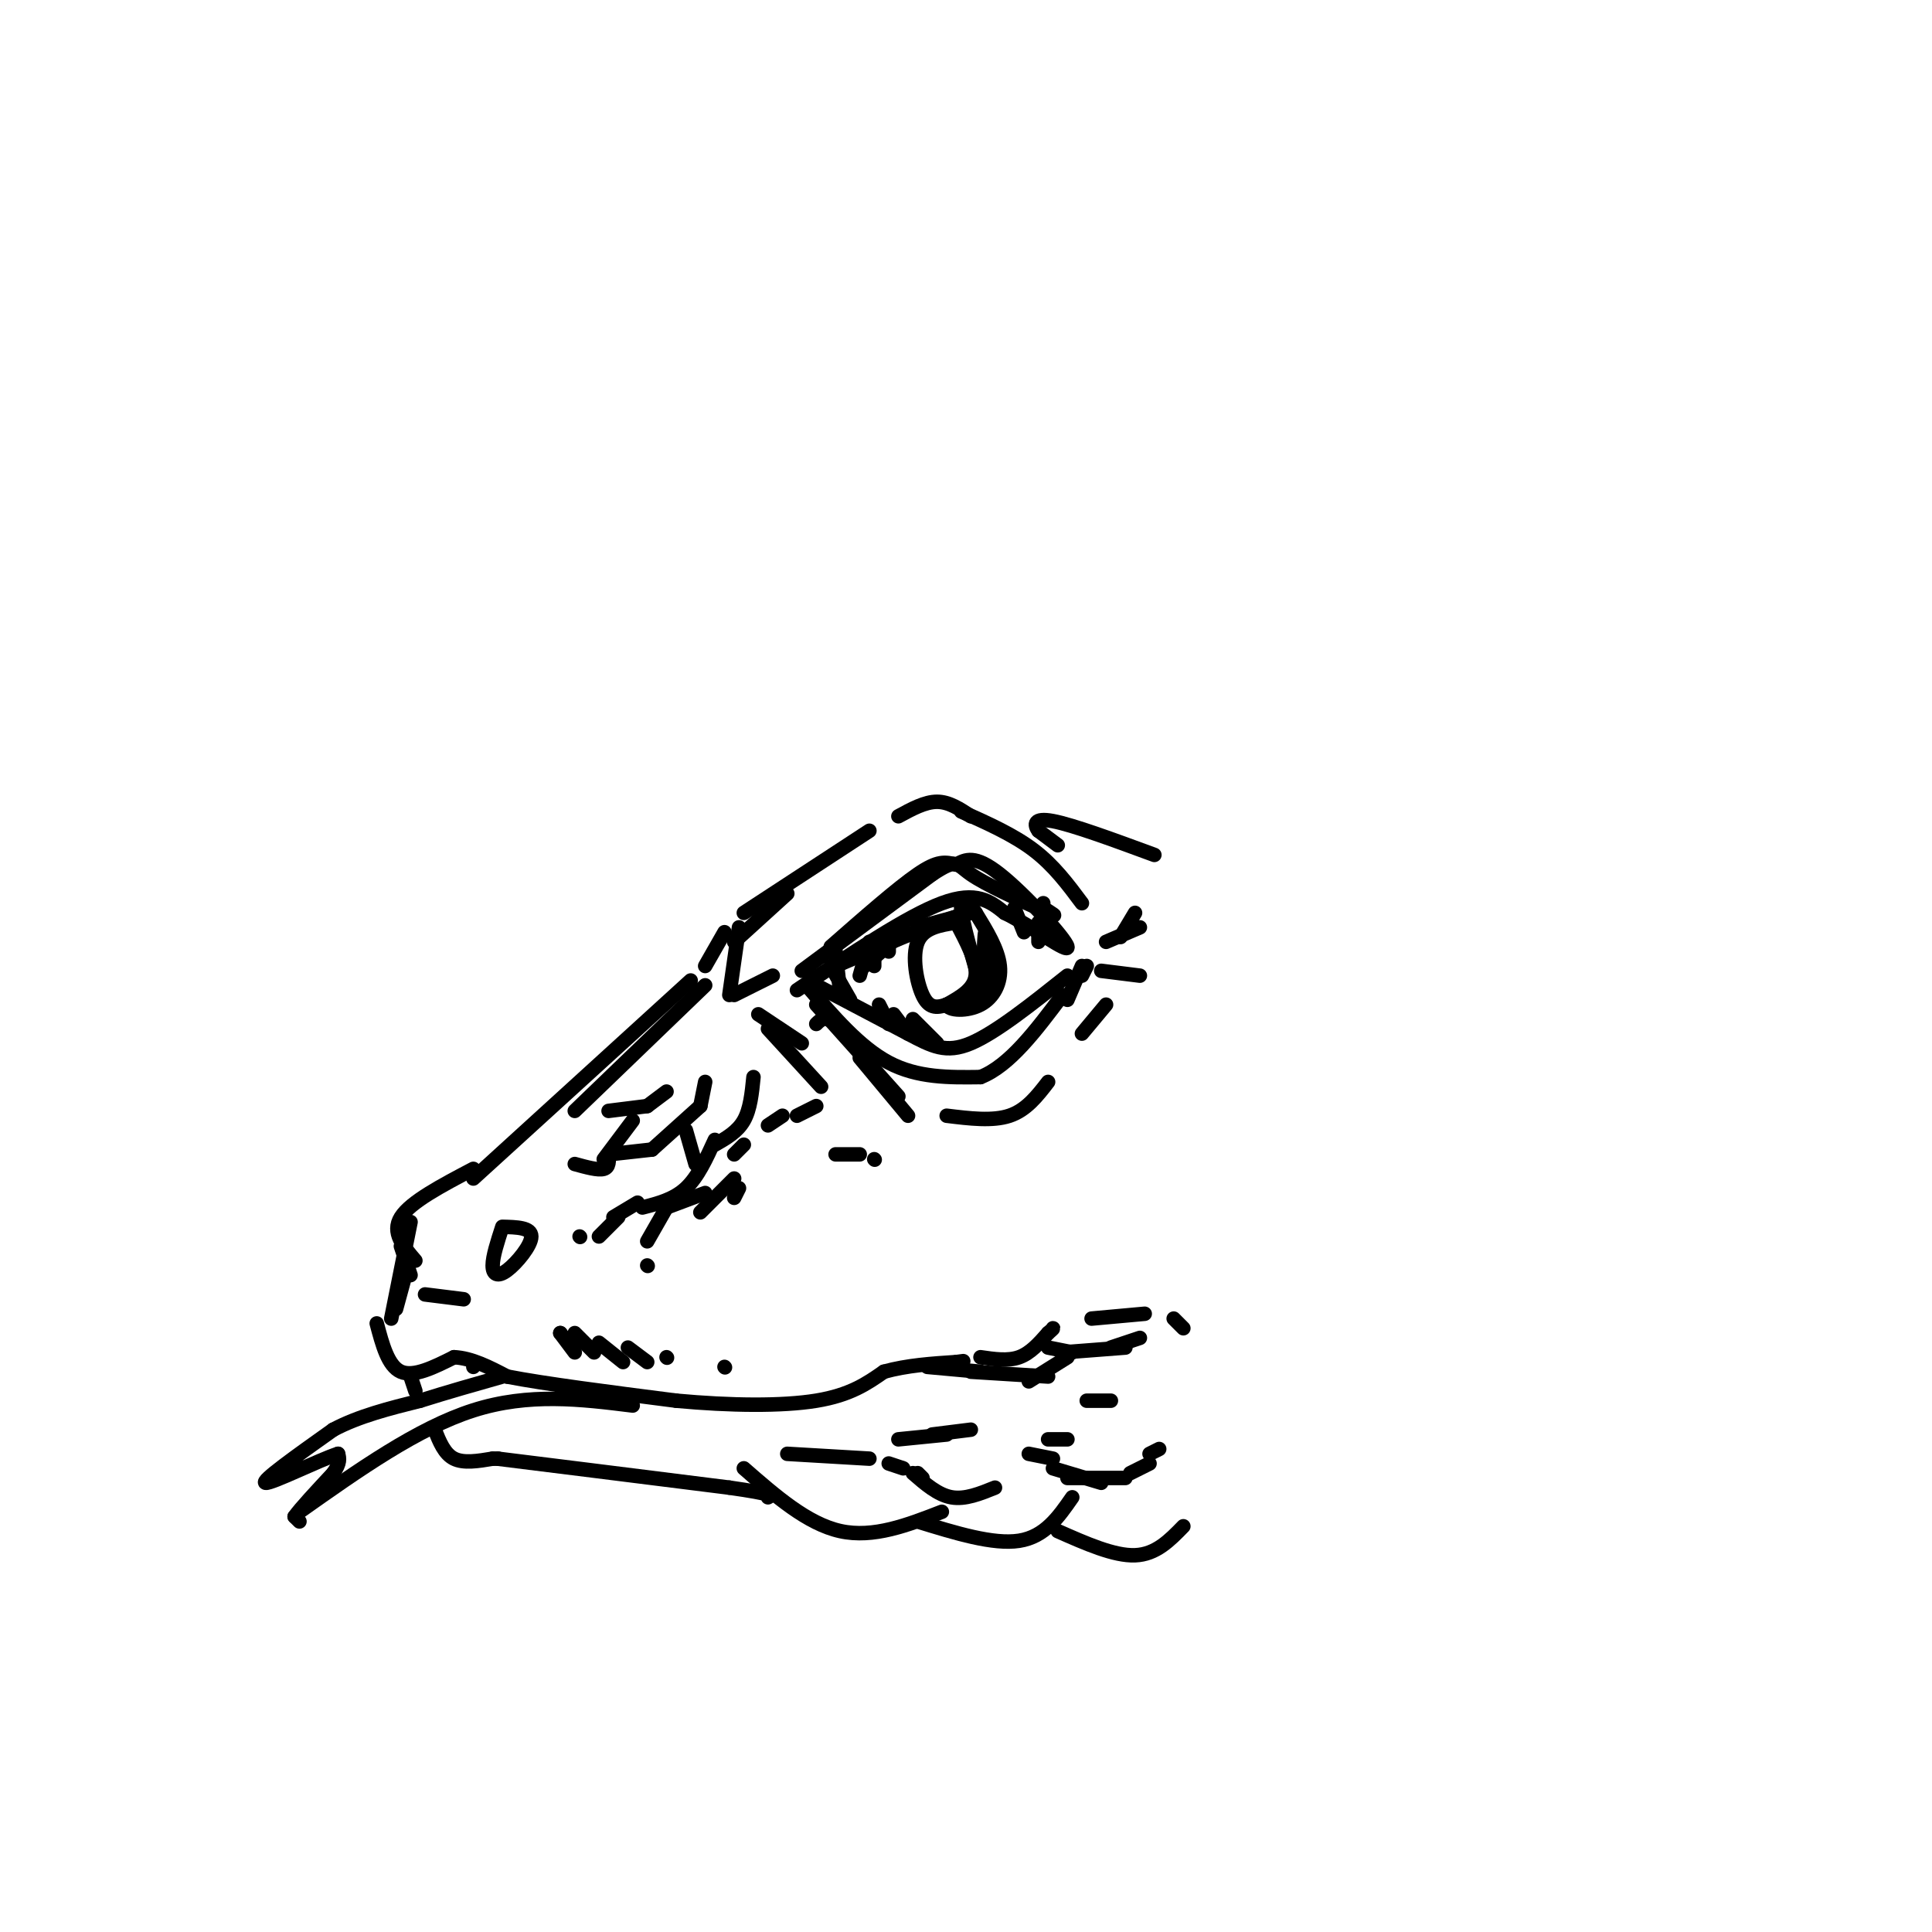 <svg viewBox='0 0 400 400' version='1.1' xmlns='http://www.w3.org/2000/svg' xmlns:xlink='http://www.w3.org/1999/xlink'><g fill='none' stroke='rgb(0,0,0)' stroke-width='3' stroke-linecap='round' stroke-linejoin='round'><path d='M166,201c0.000,0.000 27.000,-20.000 27,-20'/><path d='M193,181c5.267,-3.467 4.933,-2.133 8,0c3.067,2.133 9.533,5.067 16,8'/><path d='M217,189c2.500,1.167 0.750,0.083 -1,-1'/><path d='M216,188c-0.167,-0.333 -0.083,-0.667 0,-1'/><path d='M165,205c11.417,-7.667 22.833,-15.333 30,-18c7.167,-2.667 10.083,-0.333 13,2'/><path d='M208,189c5.679,2.762 13.375,8.667 13,7c-0.375,-1.667 -8.821,-10.905 -14,-15c-5.179,-4.095 -7.089,-3.048 -9,-2'/><path d='M198,179c-2.378,-0.533 -3.822,-0.867 -8,2c-4.178,2.867 -11.089,8.933 -18,15'/><path d='M169,204c7.022,3.689 14.044,7.378 19,10c4.956,2.622 7.844,4.178 13,2c5.156,-2.178 12.578,-8.089 20,-14'/><path d='M167,204c5.500,6.417 11.000,12.833 17,16c6.000,3.167 12.500,3.083 19,3'/><path d='M203,223c6.000,-2.333 11.500,-9.667 17,-17'/><path d='M221,207c0.000,0.000 3.000,-7.000 3,-7'/><path d='M224,202c0.000,0.000 1.000,-2.000 1,-2'/><path d='M198,191c2.167,4.083 4.333,8.167 4,11c-0.333,2.833 -3.167,4.417 -6,6'/><path d='M196,208c0.357,1.274 4.250,1.458 7,0c2.750,-1.458 4.357,-4.560 4,-8c-0.357,-3.440 -2.679,-7.220 -5,-11'/><path d='M202,189c-1.622,-2.644 -3.178,-3.756 -3,-1c0.178,2.756 2.089,9.378 4,16'/><path d='M203,204c0.750,-0.619 0.625,-10.167 1,-11c0.375,-0.833 1.250,7.048 0,11c-1.250,3.952 -4.625,3.976 -8,4'/><path d='M196,208c-2.214,0.774 -3.750,0.708 -5,-2c-1.250,-2.708 -2.214,-8.060 -1,-11c1.214,-2.940 4.607,-3.470 8,-4'/><path d='M201,189c0.000,0.000 -11.000,3.000 -11,3'/><path d='M200,189c0.000,0.000 -21.000,8.000 -21,8'/><path d='M194,191c0.000,0.000 -21.000,9.000 -21,9'/><path d='M187,193c0.000,0.000 -8.000,7.000 -8,7'/><path d='M181,195c0.000,0.000 0.000,5.000 0,5'/><path d='M184,194c0.000,0.000 0.000,3.000 0,3'/><path d='M180,195c0.000,0.000 -2.000,7.000 -2,7'/><path d='M173,197c0.000,0.000 1.000,9.000 1,9'/><path d='M172,200c0.000,0.000 4.000,7.000 4,7'/><path d='M182,208c0.000,0.000 2.000,4.000 2,4'/><path d='M185,210c0.000,0.000 3.000,4.000 3,4'/><path d='M189,211c0.000,0.000 5.000,5.000 5,5'/><path d='M210,188c0.000,0.000 2.000,5.000 2,5'/><path d='M215,191c0.000,0.000 0.000,4.000 0,4'/><path d='M169,212c0.917,-0.917 1.833,-1.833 4,0c2.167,1.833 5.583,6.417 9,11'/><path d='M169,208c0.000,0.000 17.000,19.000 17,19'/><path d='M178,219c0.000,0.000 10.000,12.000 10,12'/><path d='M196,231c4.750,0.583 9.500,1.167 13,0c3.500,-1.167 5.750,-4.083 8,-7'/><path d='M224,214c0.000,0.000 5.000,-6.000 5,-6'/><path d='M228,201c0.000,0.000 8.000,1.000 8,1'/><path d='M229,195c0.000,0.000 7.000,-3.000 7,-3'/><path d='M232,194c0.000,0.000 3.000,-5.000 3,-5'/><path d='M224,187c-2.917,-3.917 -5.833,-7.833 -10,-11c-4.167,-3.167 -9.583,-5.583 -15,-8'/><path d='M180,172c0.000,0.000 -26.000,17.000 -26,17'/><path d='M163,185c0.000,0.000 -11.000,10.000 -11,10'/><path d='M153,192c0.000,0.000 -2.000,14.000 -2,14'/><path d='M160,202c0.000,0.000 -8.000,4.000 -8,4'/><path d='M157,210c0.000,0.000 9.000,6.000 9,6'/><path d='M159,213c0.000,0.000 11.000,12.000 11,12'/><path d='M186,169c2.750,-1.500 5.500,-3.000 8,-3c2.500,0.000 4.750,1.500 7,3'/><path d='M146,204c0.000,0.000 -27.000,26.000 -27,26'/><path d='M143,203c0.000,0.000 -45.000,41.000 -45,41'/><path d='M98,242c-6.500,3.417 -13.000,6.833 -15,10c-2.000,3.167 0.500,6.083 3,9'/><path d='M104,254c-1.000,3.071 -2.000,6.143 -2,8c0.000,1.857 1.000,2.500 3,1c2.000,-1.500 5.000,-5.143 5,-7c-0.000,-1.857 -3.000,-1.929 -6,-2'/><path d='M83,258c0.000,0.000 2.000,6.000 2,6'/><path d='M85,253c0.000,0.000 -4.000,20.000 -4,20'/><path d='M85,260c0.000,0.000 -3.000,11.000 -3,11'/><path d='M88,268c0.000,0.000 8.000,1.000 8,1'/><path d='M78,274c1.167,4.417 2.333,8.833 5,10c2.667,1.167 6.833,-0.917 11,-3'/><path d='M94,281c3.667,0.167 7.333,2.083 11,4'/><path d='M105,285c7.667,1.500 21.333,3.250 35,5'/><path d='M140,290c11.267,1.044 21.933,1.156 29,0c7.067,-1.156 10.533,-3.578 14,-6'/><path d='M183,284c4.833,-1.333 9.917,-1.667 15,-2'/><path d='M198,282c2.500,-0.333 1.250,-0.167 0,0'/><path d='M203,281c2.833,0.417 5.667,0.833 8,0c2.333,-0.833 4.167,-2.917 6,-5'/><path d='M217,276c1.167,-1.000 1.083,-1.000 1,-1'/><path d='M98,283c0.000,0.000 0.000,-1.000 0,-1'/><path d='M131,291c-10.750,-1.333 -21.500,-2.667 -33,1c-11.500,3.667 -23.750,12.333 -36,21'/><path d='M62,315c0.000,0.000 -1.000,-1.000 -1,-1'/><path d='M61,314c1.167,-1.667 4.583,-5.333 8,-9'/><path d='M69,305c1.500,-2.167 1.250,-3.083 1,-4'/><path d='M70,301c-3.800,1.200 -13.800,6.200 -15,6c-1.200,-0.200 6.400,-5.600 14,-11'/><path d='M69,296c5.333,-2.833 11.667,-4.417 18,-6'/><path d='M87,290c5.833,-1.833 11.417,-3.417 17,-5'/><path d='M85,285c0.000,0.000 1.000,3.000 1,3'/><path d='M90,296c1.000,2.500 2.000,5.000 4,6c2.000,1.000 5.000,0.500 8,0'/><path d='M102,302c1.500,0.000 1.250,0.000 1,0'/><path d='M103,302c8.167,1.000 28.083,3.500 48,6'/><path d='M151,308c9.333,1.333 8.667,1.667 8,2'/><path d='M154,304c6.583,5.750 13.167,11.500 20,13c6.833,1.500 13.917,-1.250 21,-4'/><path d='M163,301c0.000,0.000 17.000,1.000 17,1'/><path d='M184,303c0.000,0.000 3.000,1.000 3,1'/><path d='M190,305c0.000,0.000 1.000,1.000 1,1'/><path d='M190,315c7.833,2.417 15.667,4.833 21,4c5.333,-0.833 8.167,-4.917 11,-9'/><path d='M189,305c2.583,2.250 5.167,4.500 8,5c2.833,0.500 5.917,-0.750 9,-2'/><path d='M186,298c0.000,0.000 10.000,-1.000 10,-1'/><path d='M193,297c0.000,0.000 8.000,-1.000 8,-1'/><path d='M219,317c5.833,2.583 11.667,5.167 16,5c4.333,-0.167 7.167,-3.083 10,-6'/><path d='M218,304c0.000,0.000 10.000,3.000 10,3'/><path d='M221,306c0.000,0.000 12.000,0.000 12,0'/><path d='M234,305c0.000,0.000 4.000,-2.000 4,-2'/><path d='M238,301c0.000,0.000 2.000,-1.000 2,-1'/><path d='M213,301c0.000,0.000 5.000,1.000 5,1'/><path d='M217,298c0.000,0.000 4.000,0.000 4,0'/><path d='M225,290c0.000,0.000 5.000,0.000 5,0'/><path d='M226,273c0.000,0.000 11.000,-1.000 11,-1'/><path d='M236,277c0.000,0.000 -6.000,2.000 -6,2'/><path d='M233,279c0.000,0.000 -13.000,1.000 -13,1'/><path d='M222,280c0.000,0.000 -5.000,-1.000 -5,-1'/><path d='M221,281c0.000,0.000 -8.000,5.000 -8,5'/><path d='M217,285c0.000,0.000 -16.000,-1.000 -16,-1'/><path d='M203,284c0.000,0.000 -11.000,-1.000 -11,-1'/><path d='M243,273c0.000,0.000 2.000,2.000 2,2'/><path d='M156,223c-0.333,3.333 -0.667,6.667 -2,9c-1.333,2.333 -3.667,3.667 -6,5'/><path d='M144,241c0.000,0.000 -2.000,-7.000 -2,-7'/><path d='M148,236c-1.750,3.833 -3.500,7.667 -6,10c-2.500,2.333 -5.750,3.167 -9,4'/><path d='M145,229c0.000,0.000 -10.000,9.000 -10,9'/><path d='M135,238c0.000,0.000 -9.000,1.000 -9,1'/><path d='M145,229c0.000,0.000 1.000,-5.000 1,-5'/><path d='M131,232c0.000,0.000 -6.000,8.000 -6,8'/><path d='M126,239c0.083,1.333 0.167,2.667 -1,3c-1.167,0.333 -3.583,-0.333 -6,-1'/><path d='M132,249c0.000,0.000 -5.000,3.000 -5,3'/><path d='M128,252c0.000,0.000 -4.000,4.000 -4,4'/><path d='M120,256c0.000,0.000 0.100,0.100 0.1,0.1'/><path d='M126,230c0.000,0.000 8.000,-1.000 8,-1'/><path d='M134,229c0.000,0.000 4.000,-3.000 4,-3'/><path d='M146,247c0.000,0.000 -8.000,3.000 -8,3'/><path d='M138,250c0.000,0.000 -4.000,7.000 -4,7'/><path d='M134,262c0.000,0.000 0.100,0.100 0.1,0.1'/><path d='M145,251c0.000,0.000 7.000,-7.000 7,-7'/><path d='M152,248c0.000,0.000 1.000,-2.000 1,-2'/><path d='M152,239c0.000,0.000 2.000,-2.000 2,-2'/><path d='M159,233c0.000,0.000 3.000,-2.000 3,-2'/><path d='M165,231c0.000,0.000 4.000,-2.000 4,-2'/><path d='M173,239c0.000,0.000 5.000,0.000 5,0'/><path d='M181,240c0.000,0.000 0.100,0.100 0.1,0.1'/><path d='M116,276c0.000,0.000 0.100,0.100 0.1,0.1'/><path d='M116,276c0.000,0.000 3.000,4.000 3,4'/><path d='M119,276c0.000,0.000 4.000,4.000 4,4'/><path d='M124,278c0.000,0.000 5.000,4.000 5,4'/><path d='M130,279c0.000,0.000 4.000,3.000 4,3'/><path d='M138,281c0.000,0.000 0.100,0.100 0.1,0.1'/><path d='M150,283c0.000,0.000 0.100,0.100 0.1,0.1'/><path d='M146,200c0.000,0.000 4.000,-7.000 4,-7'/><path d='M219,175c0.000,0.000 -4.000,-3.000 -4,-3'/><path d='M215,172c-0.889,-1.222 -1.111,-2.778 3,-2c4.111,0.778 12.556,3.889 21,7'/></g>
</svg>